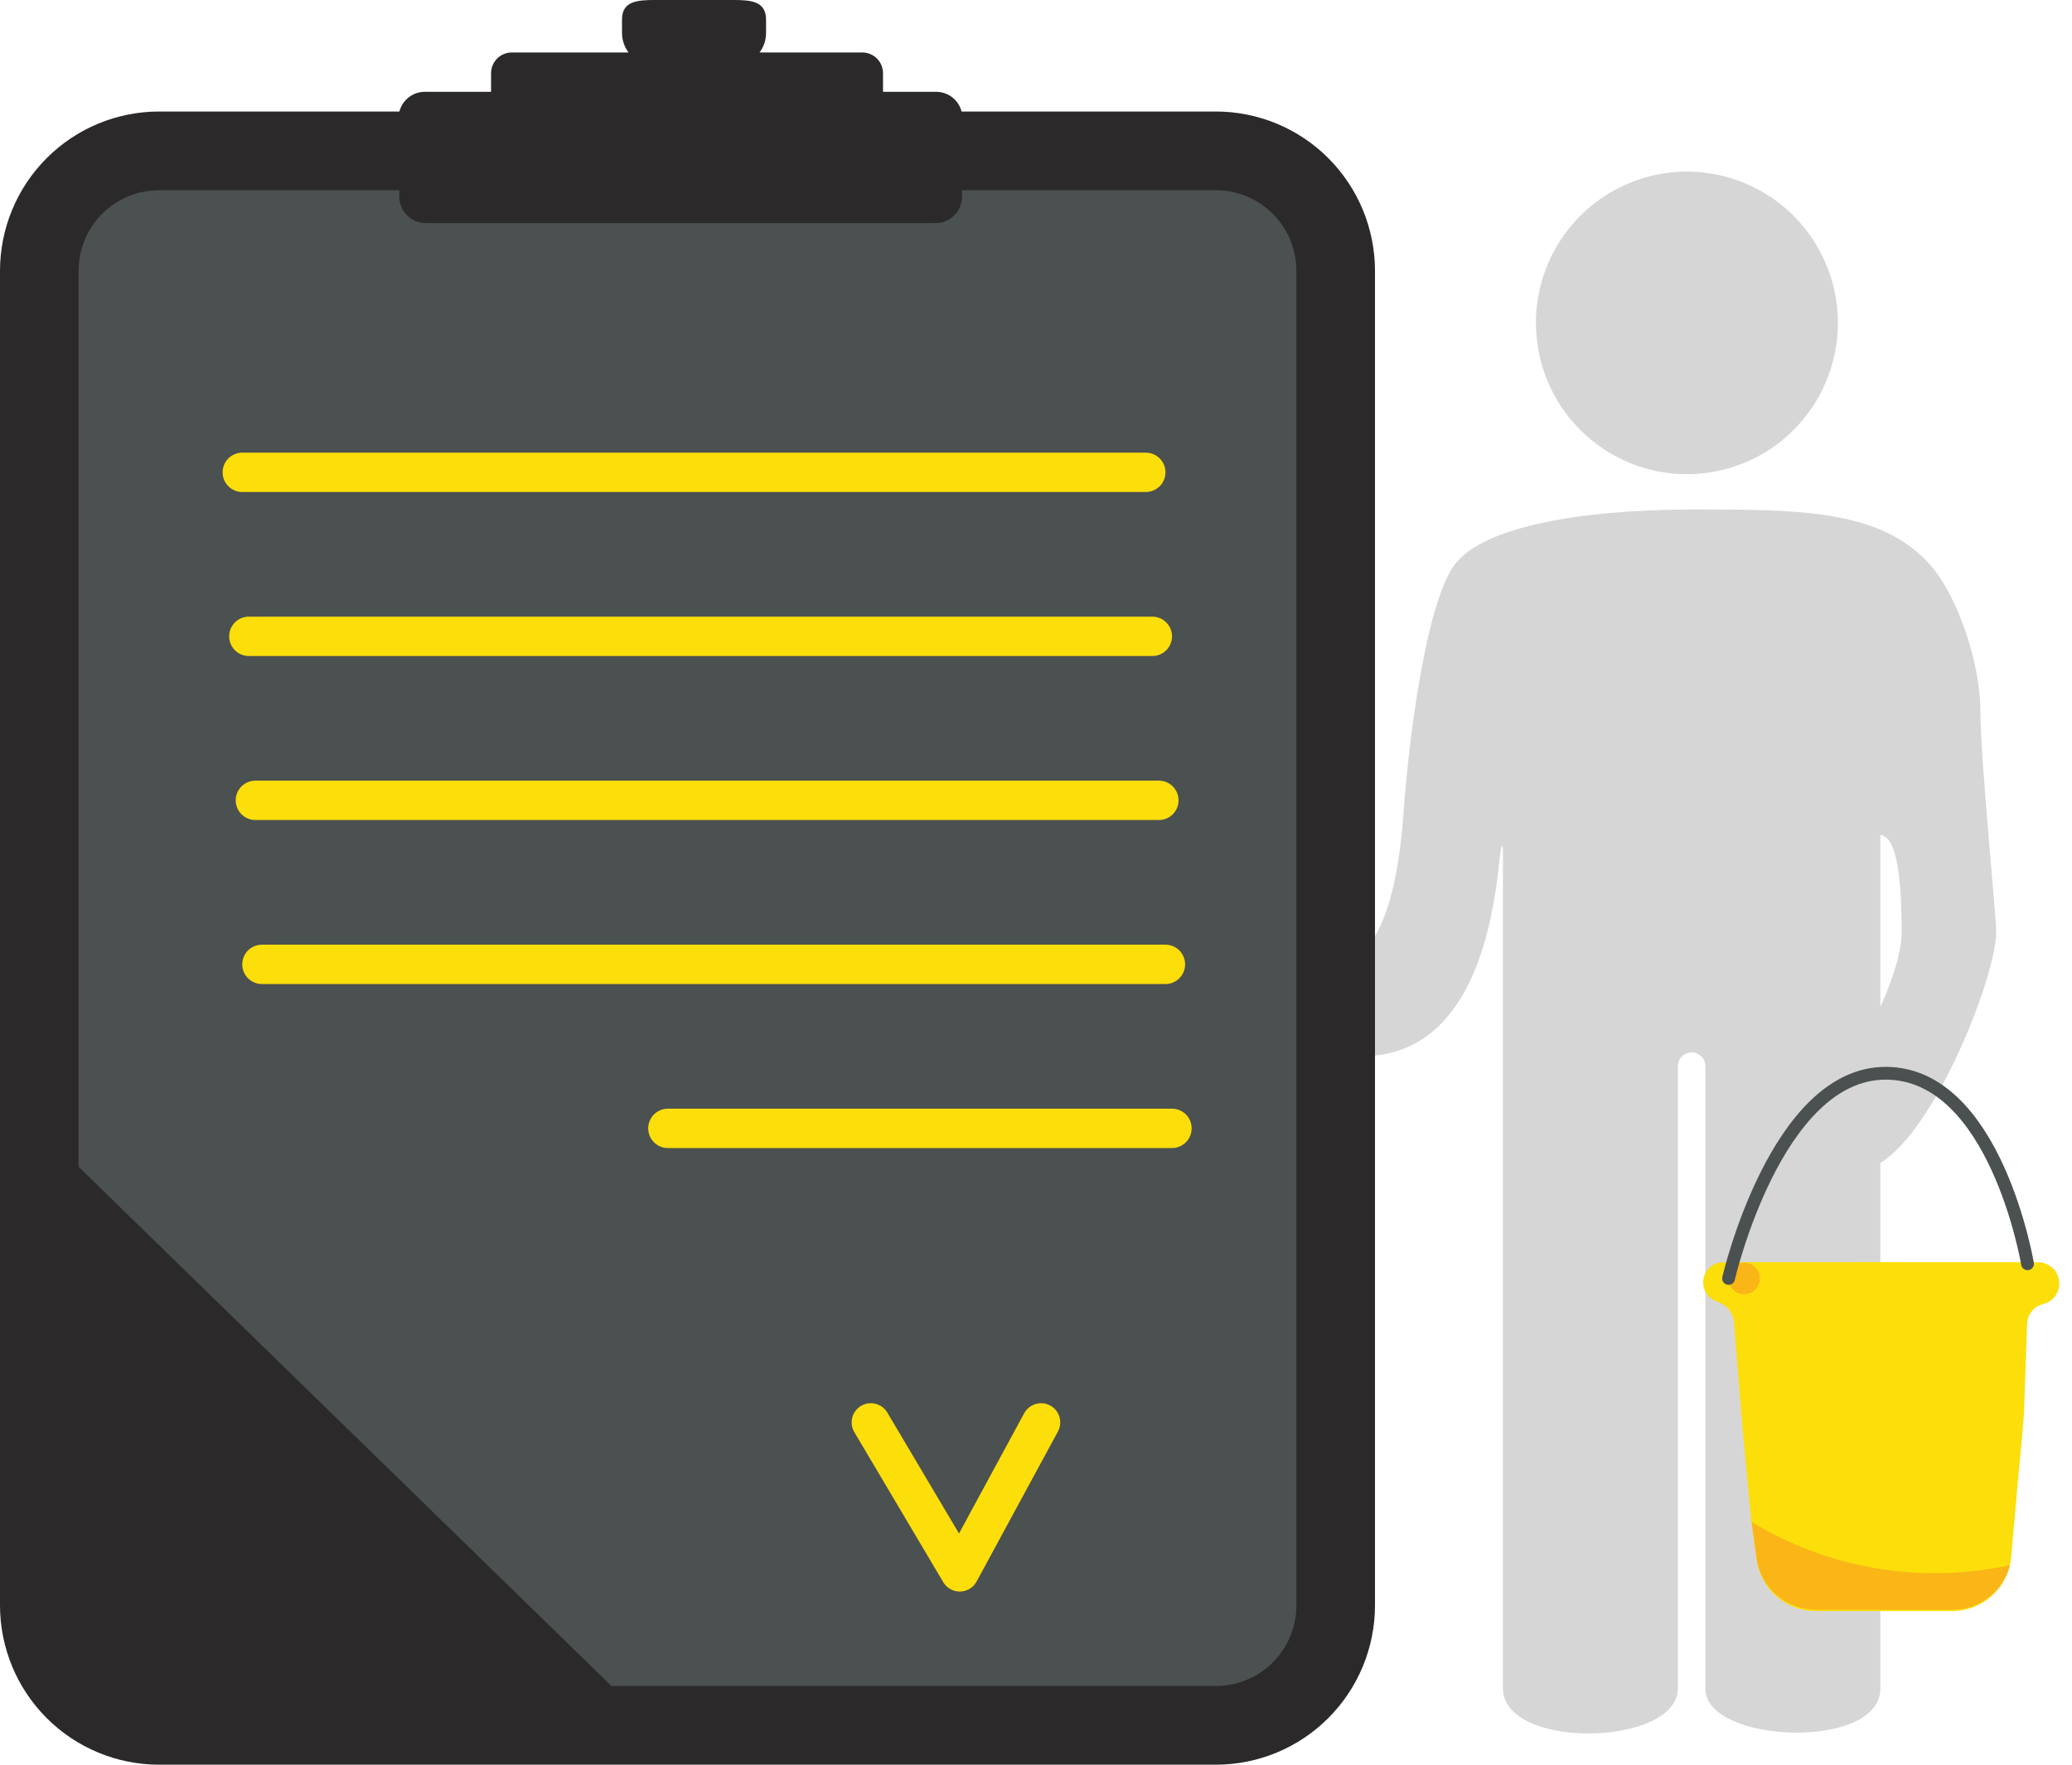 <?xml version="1.0" encoding="UTF-8"?> <svg xmlns="http://www.w3.org/2000/svg" width="162" height="138" viewBox="0 0 162 138" fill="none"> <path d="M131.892 37.081C134.227 37.081 136.509 36.387 138.451 35.087C140.392 33.787 141.905 31.939 142.798 29.778C143.692 27.616 143.926 25.237 143.47 22.942C143.015 20.648 141.89 18.54 140.239 16.885C138.588 15.231 136.485 14.104 134.195 13.648C131.905 13.191 129.532 13.425 127.374 14.321C125.217 15.216 123.374 16.733 122.077 18.678C120.779 20.623 120.087 22.911 120.087 25.25C120.087 28.388 121.331 31.397 123.545 33.615C125.759 35.834 128.761 37.081 131.892 37.081Z" fill="#D7D6D6"></path> <path d="M148.683 72.848C148.683 65.44 147.444 65.44 147.014 65.275V132.059C147.014 136.902 133.336 136.369 133.336 132.059V83.375C133.336 83.089 133.222 82.815 133.021 82.613C132.819 82.411 132.546 82.297 132.261 82.297C131.975 82.297 131.702 82.411 131.5 82.613C131.299 82.815 131.186 83.089 131.186 83.375V132.029C131.186 136.594 117.507 136.871 117.507 132.029V66.363C116.954 64.126 117.927 82.595 106.501 82.595C106.233 82.596 105.965 82.572 105.702 82.523C105.26 82.655 104.801 82.721 104.34 82.718C103.694 82.718 103.053 82.59 102.456 82.342C101.858 82.094 101.315 81.731 100.858 81.272C100.401 80.814 100.038 80.27 99.79 79.671C99.543 79.073 99.416 78.431 99.416 77.783C99.416 77.135 99.543 76.493 99.79 75.894C100.038 75.295 100.401 74.751 100.858 74.293C101.315 73.835 101.858 73.471 102.456 73.223C103.053 72.975 103.694 72.848 104.34 72.848C105.348 72.846 106.332 73.158 107.156 73.74C108.18 72.355 109.316 69.41 109.715 63.778C110.207 56.995 111.589 47.012 113.739 44.15C115.889 41.287 123.118 39.871 132.261 39.84C140.707 39.84 147.014 39.84 150.874 44.129C153.055 46.561 154.836 51.865 154.836 55.569C154.836 59.273 156.075 71.616 156.075 72.848C156.075 76.552 150.741 89.849 146.216 91.316C142.52 92.547 147.239 82.472 144.987 82.667C144.987 82.687 148.683 76.521 148.683 72.848Z" fill="#D7D6D6"></path> <path d="M152.676 125.985H141.936C140.82 125.984 139.742 125.58 138.9 124.847C138.057 124.114 137.507 123.101 137.349 121.994L136.919 118.916L136.233 111.631L135.578 103.423C135.553 103.079 135.431 102.748 135.226 102.47C135.021 102.192 134.742 101.978 134.421 101.853L134.247 101.781C133.884 101.661 133.576 101.413 133.382 101.083C133.188 100.752 133.12 100.363 133.192 99.986C133.263 99.609 133.469 99.272 133.77 99.036C134.072 98.8 134.449 98.682 134.83 98.703H159.352C159.585 98.705 159.814 98.755 160.027 98.851C160.239 98.947 160.429 99.087 160.584 99.261C160.739 99.435 160.857 99.639 160.928 99.861C161 100.083 161.024 100.318 161 100.55C160.963 100.894 160.82 101.217 160.591 101.475C160.361 101.732 160.057 101.911 159.72 101.987C159.38 102.074 159.077 102.269 158.856 102.543C158.635 102.816 158.507 103.153 158.492 103.505L158.266 109.856C158.266 110.975 157.857 114.832 157.847 114.986L157.243 121.779C157.136 122.922 156.61 123.985 155.767 124.762C154.923 125.539 153.822 125.975 152.676 125.985Z" fill="#FCDE0B"></path> <path d="M136.95 119.019L137.349 121.881C137.507 122.988 138.057 124.001 138.9 124.734C139.742 125.467 140.82 125.871 141.936 125.872H152.676C153.701 125.871 154.696 125.529 155.506 124.899C156.316 124.27 156.894 123.389 157.15 122.394C150.234 123.902 143.004 122.694 136.95 119.019Z" fill="#FAB517"></path> <path d="M136.366 101.207C137.045 101.207 137.595 100.656 137.595 99.976C137.595 99.296 137.045 98.744 136.366 98.744C135.688 98.744 135.138 99.296 135.138 99.976C135.138 100.656 135.688 101.207 136.366 101.207Z" fill="#FAB517"></path> <path d="M135.148 99.976C135.148 99.976 138.844 83.929 147.434 83.929C156.024 83.929 158.522 98.827 158.522 98.827" stroke="#4B5050" stroke-miterlimit="10" stroke-linecap="round"></path> <path d="M148.683 98.734H144.987V99.965H148.683V98.734Z" fill="#FCDE0B"></path> <path d="M34.391 129.905H22.627C21.4 129.885 20.213 130.343 19.317 131.184C18.421 132.024 17.886 133.181 17.825 134.409V137.774H39.193V134.409C39.132 133.181 38.597 132.024 37.701 131.184C36.805 130.343 35.618 129.885 34.391 129.905Z" fill="#FCDE0B"></path> <path d="M25.944 129.905H22.668C21.436 129.882 20.243 130.342 19.345 131.187C18.446 132.032 17.912 133.196 17.856 134.43V137.795H21.142V134.409C21.203 133.181 21.738 132.024 22.634 131.184C23.53 130.343 24.717 129.885 25.944 129.905Z" fill="#FAB517"></path> <path d="M95.249 12.312H12.255C8.031 12.312 4.607 15.744 4.607 19.977V125.718C4.607 129.951 8.031 133.383 12.255 133.383H95.249C99.472 133.383 102.897 129.951 102.897 125.718V19.977C102.897 15.744 99.472 12.312 95.249 12.312Z" fill="#4B5050"></path> <path d="M95.075 8.721H75.181C75.065 8.27 74.799 7.871 74.427 7.592C74.055 7.312 73.598 7.167 73.133 7.182H69.038V5.725C69.038 5.307 68.878 4.906 68.59 4.604C68.302 4.302 67.909 4.123 67.492 4.104H59.383C59.715 3.664 59.895 3.127 59.895 2.575V1.549C59.895 0.113 58.759 0 57.335 0H51.192C49.769 0 48.633 0.113 48.633 1.529V2.555C48.628 3.114 48.808 3.658 49.145 4.104H40.012C39.583 4.104 39.172 4.275 38.868 4.579C38.565 4.883 38.394 5.295 38.394 5.725V7.182H33.275C32.81 7.167 32.354 7.312 31.982 7.592C31.61 7.871 31.343 8.27 31.227 8.721H12.43C9.134 8.724 5.974 10.037 3.644 12.372C1.313 14.708 0.003 17.874 0 21.177L0 125.544C0.003 128.847 1.313 132.013 3.644 134.349C5.974 136.684 9.134 137.997 12.43 138H95.075C98.37 137.997 101.53 136.684 103.86 134.349C106.191 132.013 107.501 128.847 107.504 125.544V21.177C107.501 17.874 106.191 14.708 103.86 12.372C101.53 10.037 98.37 8.724 95.075 8.721ZM101.361 125.544C101.361 126.371 101.198 127.191 100.882 127.955C100.566 128.719 100.103 129.414 99.52 129.999C98.936 130.584 98.243 131.048 97.48 131.364C96.718 131.681 95.9 131.844 95.075 131.844H47.803L6.143 91.244V21.177C6.143 19.506 6.805 17.904 7.984 16.723C9.163 15.541 10.762 14.877 12.43 14.877H31.227V15.39C31.227 15.935 31.443 16.456 31.827 16.841C32.211 17.226 32.732 17.442 33.275 17.442H73.164C73.707 17.442 74.228 17.226 74.612 16.841C74.996 16.456 75.212 15.935 75.212 15.39V14.877H95.075C95.9 14.877 96.718 15.04 97.48 15.357C98.243 15.674 98.936 16.137 99.52 16.723C100.103 17.308 100.566 18.002 100.882 18.766C101.198 19.531 101.361 20.35 101.361 21.177V125.544Z" fill="#2B2929"></path> <path d="M89.587 38.476H18.941C18.534 38.476 18.143 38.314 17.855 38.025C17.567 37.736 17.405 37.345 17.405 36.937C17.405 36.529 17.567 36.137 17.855 35.849C18.143 35.56 18.534 35.398 18.941 35.398H89.587C89.994 35.398 90.385 35.56 90.673 35.849C90.961 36.137 91.122 36.529 91.122 36.937C91.122 37.345 90.961 37.736 90.673 38.025C90.385 38.314 89.994 38.476 89.587 38.476Z" fill="#FCDE0B"></path> <path d="M90.099 51.301H19.453C19.046 51.301 18.655 51.139 18.367 50.85C18.079 50.562 17.917 50.17 17.917 49.762C17.917 49.354 18.079 48.962 18.367 48.674C18.655 48.385 19.046 48.223 19.453 48.223H90.099C90.506 48.223 90.897 48.385 91.184 48.674C91.472 48.962 91.634 49.354 91.634 49.762C91.634 50.17 91.472 50.562 91.184 50.85C90.897 51.139 90.506 51.301 90.099 51.301Z" fill="#FCDE0B"></path> <path d="M90.611 64.126H19.965C19.558 64.126 19.167 63.964 18.879 63.676C18.591 63.387 18.429 62.995 18.429 62.587C18.429 62.179 18.591 61.788 18.879 61.499C19.167 61.211 19.558 61.048 19.965 61.048H90.611C91.018 61.048 91.408 61.211 91.697 61.499C91.984 61.788 92.146 62.179 92.146 62.587C92.146 62.995 91.984 63.387 91.697 63.676C91.408 63.964 91.018 64.126 90.611 64.126Z" fill="#FCDE0B"></path> <path d="M91.122 76.952H20.477C20.07 76.952 19.679 76.79 19.391 76.501C19.103 76.212 18.941 75.821 18.941 75.413C18.941 75.004 19.103 74.613 19.391 74.324C19.679 74.036 20.07 73.874 20.477 73.874H91.122C91.53 73.874 91.92 74.036 92.208 74.324C92.496 74.613 92.658 75.004 92.658 75.413C92.658 75.821 92.496 76.212 92.208 76.501C91.92 76.79 91.53 76.952 91.122 76.952Z" fill="#FCDE0B"></path> <path d="M91.634 89.777H52.216C51.809 89.777 51.418 89.615 51.13 89.326C50.842 89.037 50.68 88.646 50.68 88.238C50.68 87.83 50.842 87.438 51.13 87.15C51.418 86.861 51.809 86.699 52.216 86.699H91.634C92.042 86.699 92.432 86.861 92.72 87.15C93.008 87.438 93.17 87.83 93.17 88.238C93.17 88.646 93.008 89.037 92.72 89.326C92.432 89.615 92.042 89.777 91.634 89.777Z" fill="#FCDE0B"></path> <path d="M68.086 111.231L75.038 122.959L81.396 111.231" stroke="#FCDE0B" stroke-width="3" stroke-linecap="round" stroke-linejoin="round"></path> </svg> 